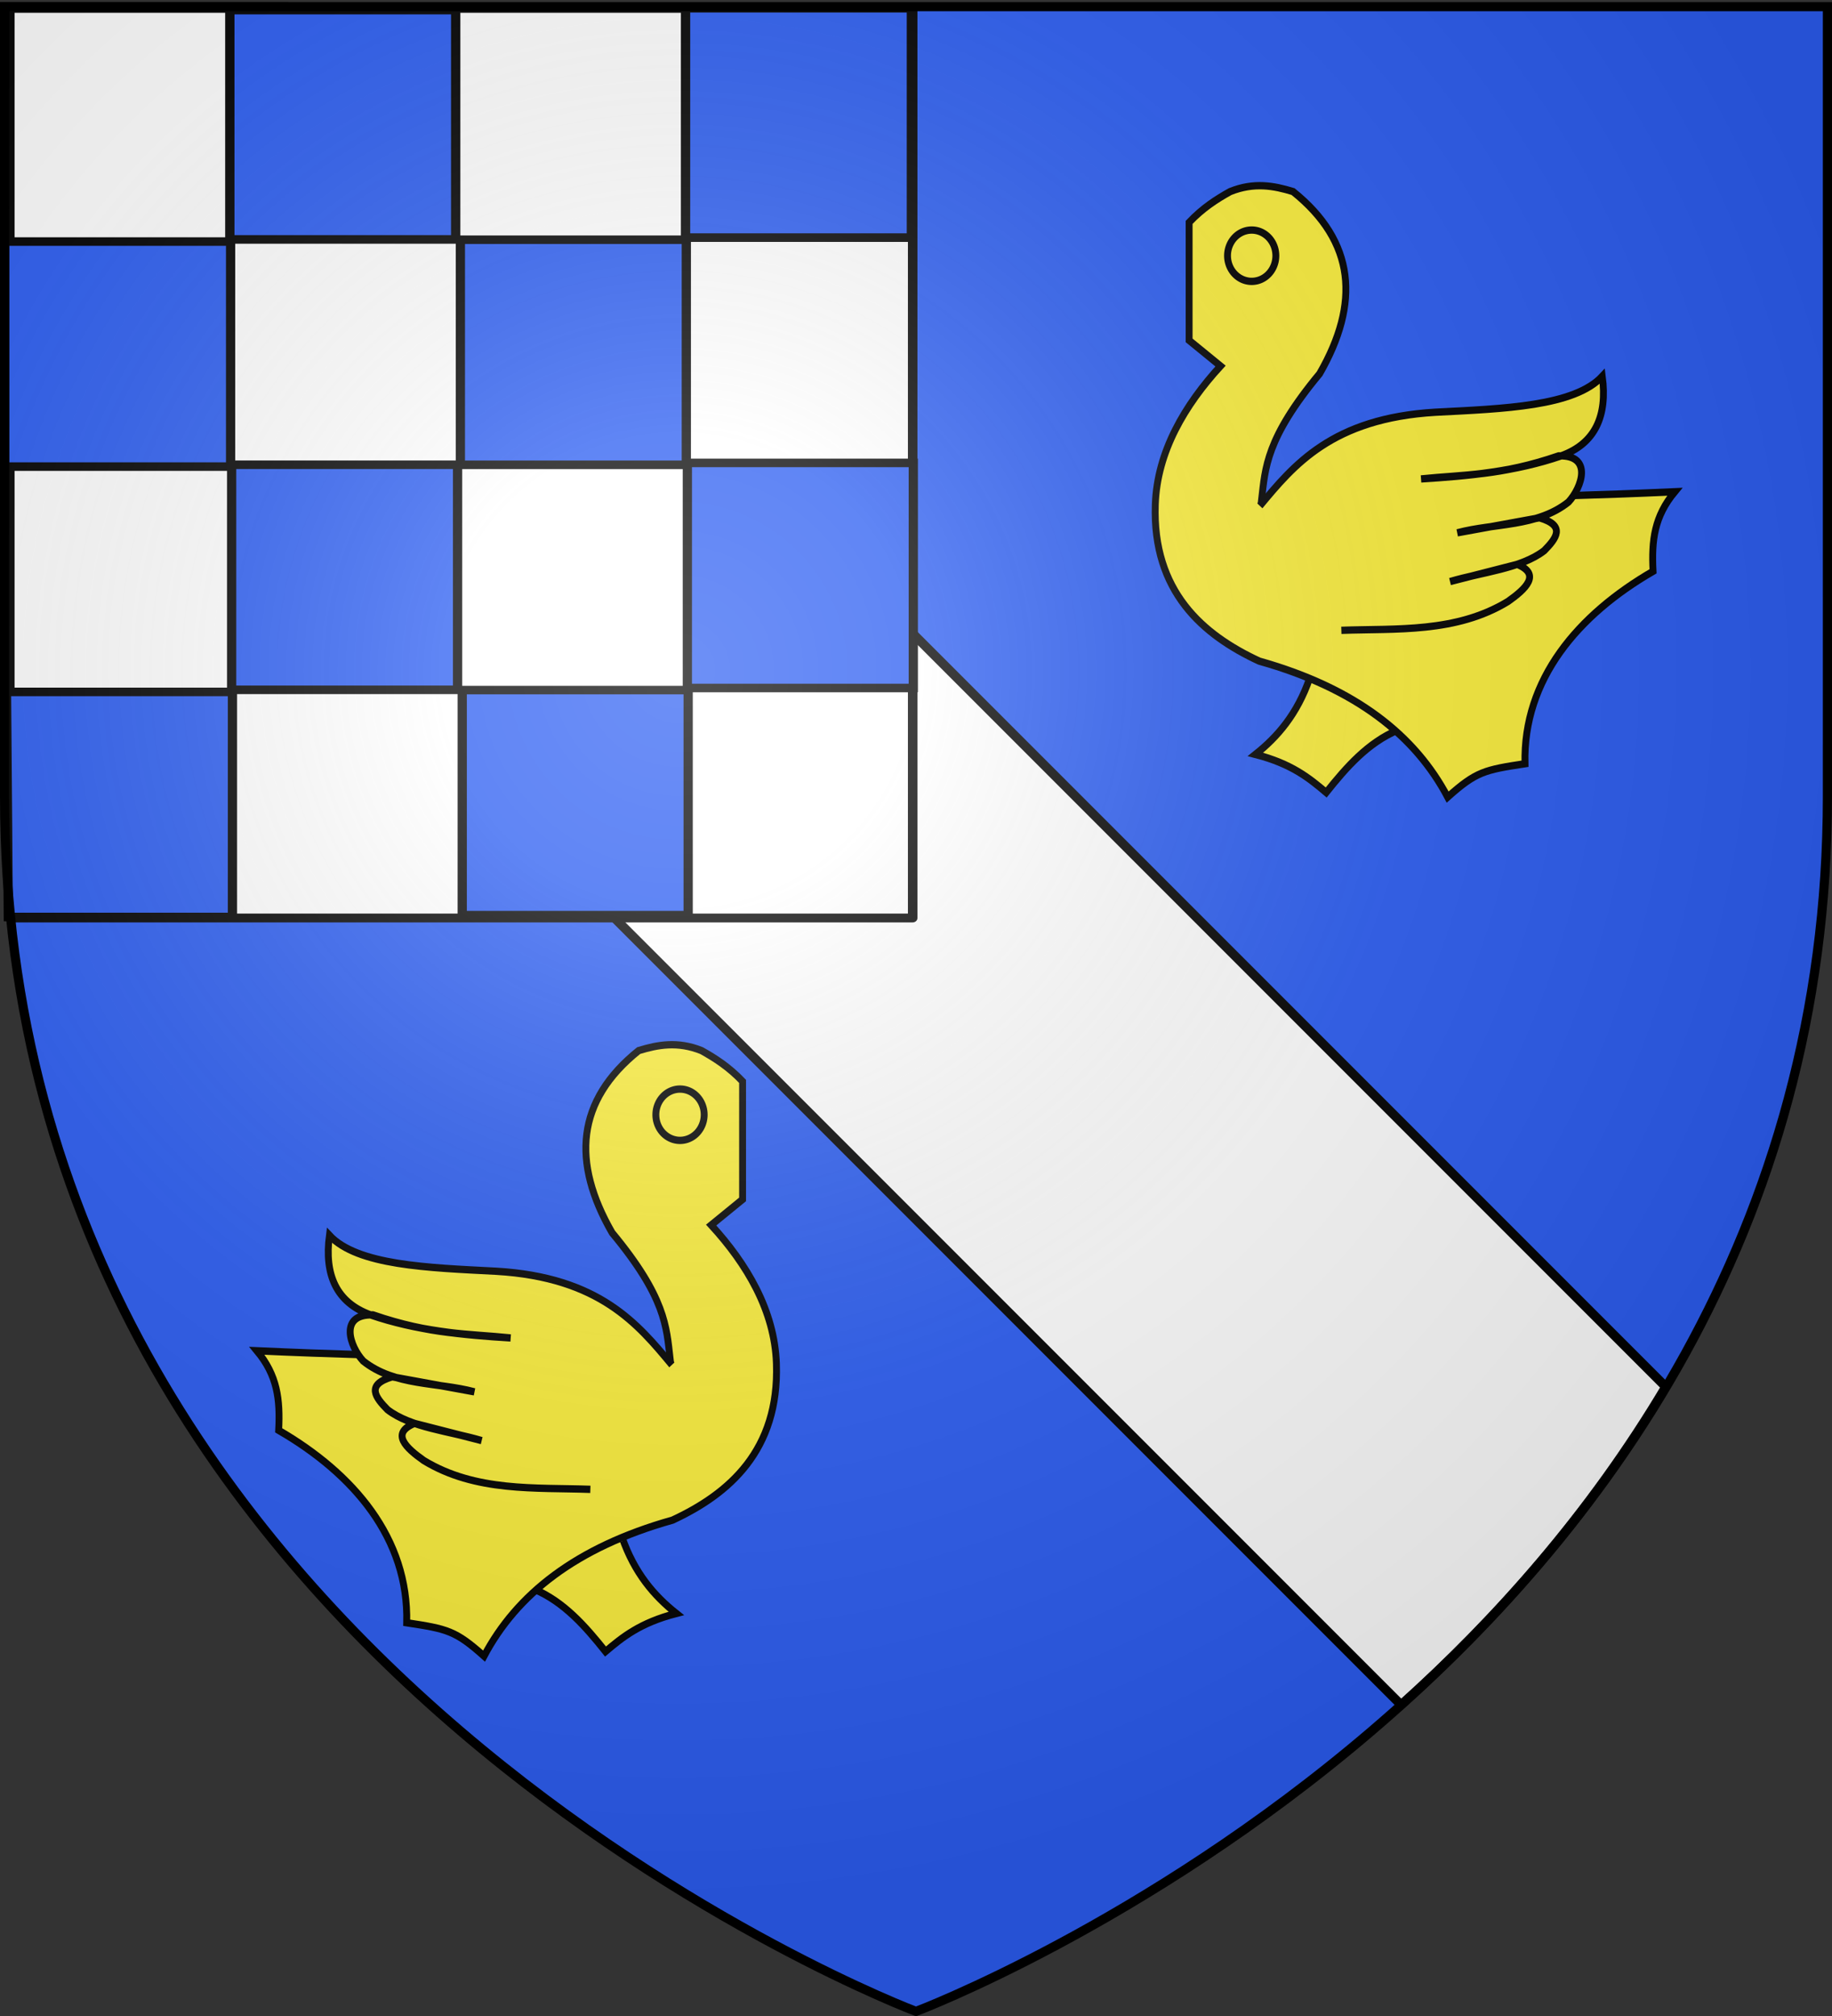 <svg xmlns="http://www.w3.org/2000/svg" xmlns:xlink="http://www.w3.org/1999/xlink" width="600" height="660" version="1.0"><rect width="100%" height="100%" fill="#333333" stroke="none"/><desc>Flag of Canton of Valais (Wallis)</desc><defs><radialGradient xlink:href="#b" id="d" cx="221.445" cy="226.331" r="300" fx="221.445" fy="226.331" gradientTransform="matrix(1.353 0 0 1.349 -77.63 -85.747)" gradientUnits="userSpaceOnUse"/><linearGradient id="b"><stop offset="0" style="stop-color:white;stop-opacity:.314"/><stop offset=".19" style="stop-color:white;stop-opacity:.251"/><stop offset=".6" style="stop-color:#6b6b6b;stop-opacity:.125"/><stop offset="1" style="stop-color:black;stop-opacity:.125"/></linearGradient></defs><g style="display:inline"><path d="M300 658.5s298.5-112.32 298.5-397.772V2.176H1.5v258.552C1.5 546.18 300 658.5 300 658.5" style="fill:#2b5df2;fill-opacity:1;fill-rule:evenodd;stroke:none;stroke-width:1px;stroke-linecap:butt;stroke-linejoin:miter;stroke-opacity:1"/><g style="opacity:1;display:inline"><path d="M598.5 100.781 141.125 558.156c-31.35-28.132-62.039-62.67-86.688-104.125L506.281 2.188H598.5z" style="fill:#fff;fill-opacity:1;fill-rule:evenodd;stroke:#000;stroke-width:3;stroke-linecap:butt;stroke-linejoin:miter;stroke-miterlimit:4;stroke-dasharray:none;stroke-opacity:1" transform="matrix(-1 0 0 1 600 0)"/><path d="M0 0h600v660H0z" style="fill:none;fill-opacity:1;fill-rule:nonzero;stroke:none;stroke-width:7.56;stroke-linecap:round;stroke-linejoin:round;stroke-miterlimit:4;stroke-dasharray:none;stroke-opacity:1" transform="matrix(-1 0 0 1 600 0)"/></g><g style="display:inline" transform="matrix(0 .744 -.805 0 301.22 1.78)"><path d="M1.313 2.866h400.24v367.331H1.314V2.866" style="fill:#fff;fill-opacity:1;fill-rule:evenodd;stroke:#000;stroke-width:3.876;stroke-linecap:round;stroke-linejoin:round;stroke-miterlimit:4;stroke-dashoffset:0;stroke-opacity:1"/><path d="M103.09 94.961h99.044v91.92H103.09z" style="fill:#2b5df2;fill-opacity:1;stroke:#000;stroke-width:3.76;stroke-miterlimit:4;stroke-dasharray:none;stroke-opacity:1"/><path d="M1.232 3.383h100.931v91.892H1.233z" style="fill:#2b5df2;fill-opacity:1;stroke:#000;stroke-width:3.795;stroke-miterlimit:4;stroke-dasharray:none;stroke-opacity:1;display:inline"/><path d="M301.262 94.21h99.043v91.92h-99.043zM201.305 2.618h99.043v91.92h-99.043zM103.89 280.37h99.044v91.92H103.89z" style="fill:#2b5df2;fill-opacity:1;stroke:#000;stroke-width:3.76;stroke-miterlimit:4;stroke-dasharray:none;stroke-opacity:1;display:inline"/><path d="M2.032 188.791h100.931v91.892H2.033z" style="fill:#2b5df2;fill-opacity:1;stroke:#000;stroke-width:3.795;stroke-miterlimit:4;stroke-dasharray:none;stroke-opacity:1;display:inline"/><path d="M302.062 279.618h99.043v91.183l-99.043.737zM202.105 188.026h99.043v91.92h-99.043z" style="fill:#2b5df2;fill-opacity:1;stroke:#000;stroke-width:3.76;stroke-miterlimit:4;stroke-dasharray:none;stroke-opacity:1;display:inline"/><g style="fill:#fcef3c"><g id="c" style="fill:#fcef3c;display:inline"><path d="M-143.977 278.607c-3.567 9.659-9.168 15.76-15.529 20.53 10.376 2.517 15.384 6.376 20.267 10.266 5.834-6.878 11.933-13.423 20.53-16.846l.264-13.687z" style="fill:#fcef3c;fill-opacity:1;fill-rule:evenodd;stroke:#000;stroke-width:1.97;stroke-linecap:butt;stroke-linejoin:miter;stroke-miterlimit:4;stroke-dasharray:none;stroke-opacity:1" transform="matrix(0 1.421 1.632 0 219.376 325.695)"/><path d="M-178.483 155.68c3.92-3.881 7.84-6.244 11.76-8.3 6.859-2.59 12.514-1.568 17.987 0 17.877 13.495 19.24 30.088 7.61 49.117-15.363 17.442-15.557 25.404-16.603 33.898 37.336.007 75.49-.26 118.297-2.076-5.844 6.649-6.691 13.027-6.227 21.446-21.499 11.734-37.238 29.115-36.665 51.885-11.647 1.67-13.968 2.124-22.137 8.993-9.307-16.562-26.219-29.32-53.96-36.665-16.147-7.057-30.589-18.776-29.747-42.2.514-14.312 8.492-26.884 18.678-37.357l-8.993-6.917z" style="fill:#fcef3c;fill-opacity:1;fill-rule:evenodd;stroke:#000;stroke-width:1.97;stroke-linecap:butt;stroke-linejoin:miter;stroke-miterlimit:4;stroke-dasharray:none;stroke-opacity:1" transform="matrix(0 1.421 1.632 0 219.376 325.695)"/><path d="M-155.654 164.674a6.918 6.918 0 1 1-13.836 0 6.918 6.918 0 1 1 13.836 0z" style="fill:#fcef3c;fill-opacity:1;fill-rule:nonzero;stroke:#000;stroke-width:1.97;stroke-linecap:butt;stroke-linejoin:miter;marker:none;marker-start:none;marker-mid:none;marker-end:none;stroke-miterlimit:4;stroke-dasharray:none;stroke-dashoffset:0;stroke-opacity:1;visibility:visible;display:inline;overflow:visible" transform="matrix(0 1.421 1.632 0 219.376 328.538)"/><path d="M-158.235 232.123c9.673-10.944 20.64-23.617 50.315-25.25 19.6-.949 39.726-1.574 47.734-9.684 1.497 10.704-2.03 18.11-11.76 21.445-13.157 4.26-26.623 5.424-40.125 6.226 12.183-1.182 22.672-.792 39.432-6.226 9.749-.277 6.688 8.464 2.768 12.453-9.06 6.791-21.179 5.629-31.823 8.301l23.521-4.053c7.66 2.116 4.785 5.57 1.35 8.862-6.654 4.843-17.705 5.756-26.946 8.335l19.238-4.643c6.895 2.705 2.422 6.623-2.669 10.012-14.835 8.523-31.99 7.248-47.7 7.775" style="fill:#fcef3c;fill-opacity:1;fill-rule:evenodd;stroke:#000;stroke-width:1.97;stroke-linecap:butt;stroke-linejoin:miter;stroke-miterlimit:4;stroke-dasharray:none;stroke-opacity:1" transform="matrix(0 1.421 1.632 0 219.376 325.695)"/></g></g><use xlink:href="#c" width="600" height="660" transform="matrix(1 0 0 -1 -377.995 -37.535)"/></g></g><path d="M300 658.5s298.5-112.32 298.5-397.772V2.176H1.5v258.552C1.5 546.18 300 658.5 300 658.5" style="opacity:1;fill:url(#d);fill-opacity:1;fill-rule:evenodd;stroke:none;stroke-width:1px;stroke-linecap:butt;stroke-linejoin:miter;stroke-opacity:1"/><path d="M300 658.5S1.5 546.18 1.5 260.728V2.176h597v258.552C598.5 546.18 300 658.5 300 658.5z" style="opacity:1;fill:none;fill-opacity:1;fill-rule:evenodd;stroke:#000;stroke-width:3;stroke-linecap:butt;stroke-linejoin:miter;stroke-miterlimit:4;stroke-dasharray:none;stroke-opacity:1"/></svg>